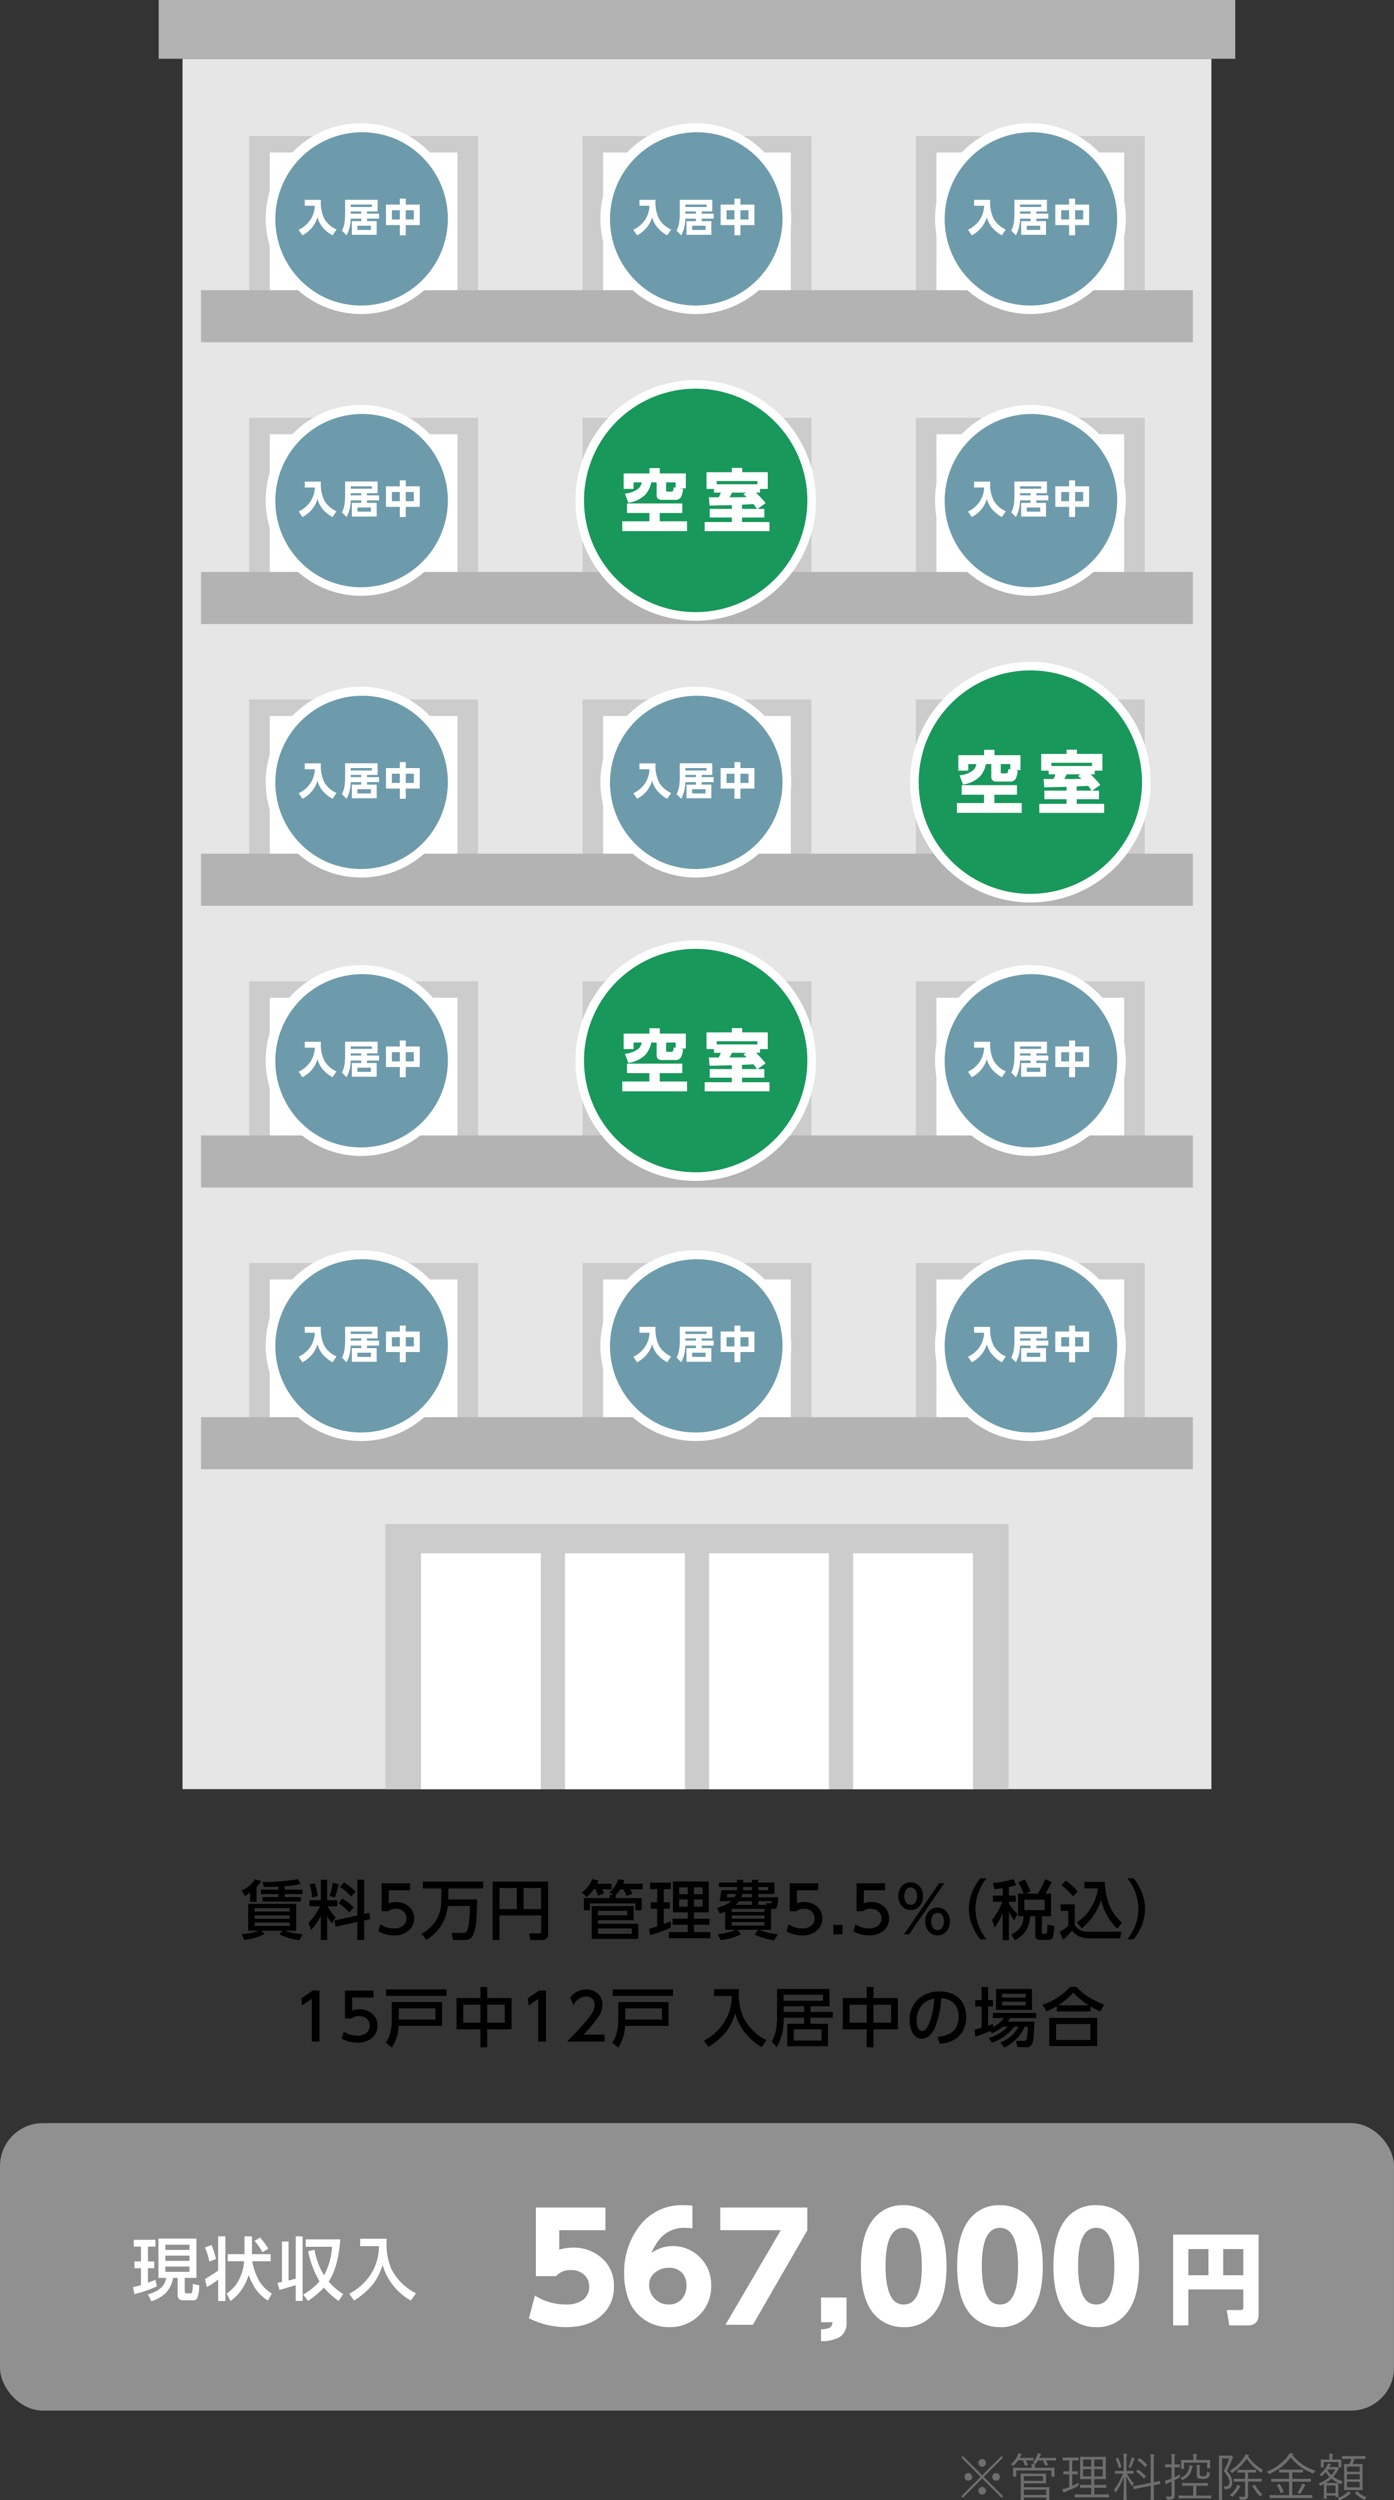 <svg height="582.724" viewBox="0 0 325 582.724" width="325" xmlns="http://www.w3.org/2000/svg" xmlns:xlink="http://www.w3.org/1999/xlink"><rect x="0" y="0" width="325" height="582.724" fill="#333333" stroke="none"/><clipPath id="a"><path d="m0 0h250.983v416.983h-250.983z"/></clipPath><g transform="translate(37)"><path d="m5.558 13.698h239.866v403.284h-239.866z" fill="#e6e6e6"/><path d="m21.085 31.711h53.38v36.928h-53.38z" fill="#ccc"/><path d="m25.898 35.543h19.732v33.096h-19.732z" fill="#fff"/><path d="m49.918 35.543h19.732v33.096h-19.732z" fill="#fff"/><path d="m98.802 31.711h53.38v36.928h-53.38z" fill="#ccc"/><path d="m103.615 35.543h19.732v33.096h-19.732z" fill="#fff"/><path d="m127.636 35.543h19.732v33.096h-19.732z" fill="#fff"/><path d="m176.518 31.711h53.38v36.928h-53.38z" fill="#ccc"/><path d="m181.332 35.543h19.732v33.096h-19.732z" fill="#fff"/><path d="m205.353 35.543h19.732v33.096h-19.732z" fill="#fff"/><path d="m9.874 67.636h231.235v12.135h-231.235z" fill="#b3b3b3"/><path d="m21.085 97.376h53.38v36.928h-53.38z" fill="#ccc"/><path d="m25.898 101.208h19.732v33.096h-19.732z" fill="#fff"/><path d="m49.918 101.208h19.732v33.096h-19.732z" fill="#fff"/><path d="m98.802 97.376h53.38v36.928h-53.38z" fill="#ccc"/><path d="m103.615 101.208h19.732v33.096h-19.732z" fill="#fff"/><path d="m127.636 101.208h19.732v33.096h-19.732z" fill="#fff"/><path d="m176.518 97.376h53.38v36.928h-53.38z" fill="#ccc"/><path d="m181.332 101.208h19.732v33.096h-19.732z" fill="#fff"/><path d="m205.353 101.208h19.732v33.096h-19.732z" fill="#fff"/><path d="m9.874 133.3h231.235v12.135h-231.235z" fill="#b3b3b3"/><path d="m21.085 163.039h53.38v36.928h-53.38z" fill="#ccc"/><path d="m25.898 166.871h19.732v33.096h-19.732z" fill="#fff"/><path d="m49.918 166.871h19.732v33.096h-19.732z" fill="#fff"/><path d="m98.802 163.039h53.38v36.928h-53.38z" fill="#ccc"/><path d="m103.615 166.871h19.732v33.096h-19.732z" fill="#fff"/><path d="m127.636 166.871h19.732v33.096h-19.732z" fill="#fff"/><path d="m176.518 163.039h53.38v36.928h-53.38z" fill="#ccc"/><path d="m181.332 166.871h19.732v33.096h-19.732z" fill="#fff"/><path d="m205.353 166.871h19.732v33.096h-19.732z" fill="#fff"/><path d="m9.874 198.964h231.235v12.135h-231.235z" fill="#b3b3b3"/><path d="m21.085 228.704h53.38v36.928h-53.38z" fill="#ccc"/><path d="m25.898 232.536h19.732v33.096h-19.732z" fill="#fff"/><path d="m49.918 232.536h19.732v33.096h-19.732z" fill="#fff"/><path d="m98.802 228.704h53.38v36.928h-53.38z" fill="#ccc"/><path d="m103.615 232.536h19.732v33.096h-19.732z" fill="#fff"/><path d="m127.636 232.536h19.732v33.096h-19.732z" fill="#fff"/><path d="m176.518 228.704h53.38v36.928h-53.38z" fill="#ccc"/><path d="m181.332 232.536h19.732v33.096h-19.732z" fill="#fff"/><path d="m205.353 232.536h19.732v33.096h-19.732z" fill="#fff"/><path d="m9.874 264.628h231.235v12.135h-231.235z" fill="#b3b3b3"/><path d="m21.085 294.368h53.38v36.928h-53.38z" fill="#ccc"/><path d="m25.898 298.2h19.732v33.096h-19.732z" fill="#fff"/><path d="m49.918 298.2h19.732v33.096h-19.732z" fill="#fff"/><path d="m98.802 294.368h53.38v36.928h-53.38z" fill="#ccc"/><path d="m103.615 298.2h19.732v33.096h-19.732z" fill="#fff"/><path d="m127.636 298.2h19.732v33.096h-19.732z" fill="#fff"/><path d="m176.518 294.368h53.38v36.928h-53.38z" fill="#ccc"/><path d="m181.332 298.2h19.732v33.096h-19.732z" fill="#fff"/><path d="m205.353 298.2h19.732v33.096h-19.732z" fill="#fff"/><path d="m9.874 330.292h231.235v12.135h-231.235z" fill="#b3b3b3"/><path d="m0 0h250.983v13.698h-250.983z" fill="#b3b3b3"/><path d="m52.837 355.166h145.31v61.817h-145.31z" fill="#ccc"/><g fill="#fff"><path d="m61.146 362.015h27.935v54.968h-27.935z"/><path d="m94.732 362.015h27.935v54.968h-27.935z"/><path d="m128.317 362.015h27.935v54.968h-27.935z"/><path d="m161.902 362.015h27.935v54.968h-27.935z"/></g><g clip-path="url(#a)"><path d="m76.064 59.719a21.242 21.242 0 1 1 -21.242-21.242 21.242 21.242 0 0 1 21.242 21.242" fill="#6d9bac" transform="translate(-7.641 -8.756)"/><path d="m21.242-1a22.236 22.236 0 0 1 15.728 37.97 22.242 22.242 0 1 1 -24.386-36.222 22.1 22.1 0 0 1 8.658-1.748zm0 42.484a20.248 20.248 0 0 0 7.879-38.894 20.248 20.248 0 0 0 -15.758 37.3 20.115 20.115 0 0 0 7.879 1.594z" fill="#fff" transform="translate(25.938 29.721)"/></g><path d="m1.521-7.409h3.744v.209a8.641 8.641 0 0 0 .835 4.229 6.189 6.189 0 0 0 2.812 2.471l-.918 1.348a8.156 8.156 0 0 1 -2.329-1.885 5.774 5.774 0 0 1 -1.165-2.347 6.975 6.975 0 0 1 -3.529 4.232l-.871-1.287a6.674 6.674 0 0 0 2.7-2.276 6.239 6.239 0 0 0 1.063-3.323h-2.342zm10.7 4.373a8.212 8.212 0 0 1 -.958 3.88l-1.082-1.09a5.633 5.633 0 0 0 .619-1.969 14.948 14.948 0 0 0 .123-2.061v-3.155h7.577v2.716h-2.47v.515h2.795v1.16h-2.791v.589h2.25v3.18h-5.792v-3.177h2.2v-.589zm.009-1.16h2.46v-.519h-2.457zm4.711 2.808h-3.135v.988h3.138zm.224-4.935h-4.927v.571h4.931zm3.289.013h3.221v-1.39h1.389v1.389h3.27v4.777h-3.27v2.373h-1.386v-2.373h-3.221zm3.221 1.318h-1.843v2.149h1.846zm3.274 0h-1.882v2.149h1.885z" fill="#fff" transform="translate(32.533 53.993)"/><g clip-path="url(#a)"><path d="m177.074 59.719a21.242 21.242 0 1 1 -21.242-21.242 21.242 21.242 0 0 1 21.242 21.242" fill="#6d9bac" transform="translate(-30.627 -8.756)"/><path d="m21.242-1a22.236 22.236 0 0 1 15.728 37.97 22.242 22.242 0 1 1 -24.386-36.222 22.1 22.1 0 0 1 8.658-1.748zm0 42.484a20.248 20.248 0 0 0 7.879-38.894 20.248 20.248 0 0 0 -15.758 37.3 20.115 20.115 0 0 0 7.879 1.594z" fill="#fff" transform="translate(103.963 29.721)"/></g><path d="m1.521-7.409h3.744v.209a8.641 8.641 0 0 0 .835 4.229 6.189 6.189 0 0 0 2.812 2.471l-.918 1.348a8.156 8.156 0 0 1 -2.329-1.885 5.774 5.774 0 0 1 -1.165-2.347 6.975 6.975 0 0 1 -3.529 4.232l-.871-1.287a6.674 6.674 0 0 0 2.7-2.276 6.239 6.239 0 0 0 1.063-3.323h-2.342zm10.7 4.373a8.212 8.212 0 0 1 -.958 3.88l-1.082-1.09a5.633 5.633 0 0 0 .619-1.969 14.948 14.948 0 0 0 .123-2.061v-3.155h7.577v2.716h-2.47v.515h2.795v1.16h-2.791v.589h2.25v3.18h-5.792v-3.177h2.2v-.589zm.009-1.16h2.46v-.519h-2.457zm4.711 2.808h-3.135v.988h3.138zm.224-4.935h-4.927v.571h4.931zm3.289.013h3.221v-1.39h1.389v1.389h3.27v4.777h-3.27v2.373h-1.386v-2.373h-3.221zm3.221 1.318h-1.843v2.149h1.846zm3.274 0h-1.882v2.149h1.885z" fill="#fff" transform="translate(110.557 53.993)"/><g clip-path="url(#a)"><path d="m278.084 59.719a21.242 21.242 0 1 1 -21.242-21.242 21.242 21.242 0 0 1 21.242 21.242" fill="#6d9bac" transform="translate(-53.613 -8.756)"/><path d="m21.242-1a22.236 22.236 0 0 1 15.728 37.97 22.242 22.242 0 1 1 -24.386-36.222 22.1 22.1 0 0 1 8.658-1.748zm0 42.484a20.248 20.248 0 0 0 7.879-38.894 20.248 20.248 0 0 0 -15.758 37.3 20.115 20.115 0 0 0 7.879 1.594z" fill="#fff" transform="translate(181.987 29.721)"/></g><path d="m1.521-7.409h3.744v.209a8.641 8.641 0 0 0 .835 4.229 6.189 6.189 0 0 0 2.812 2.471l-.918 1.348a8.156 8.156 0 0 1 -2.329-1.885 5.774 5.774 0 0 1 -1.165-2.347 6.975 6.975 0 0 1 -3.529 4.232l-.871-1.287a6.674 6.674 0 0 0 2.7-2.276 6.239 6.239 0 0 0 1.063-3.323h-2.342zm10.7 4.373a8.212 8.212 0 0 1 -.958 3.88l-1.082-1.09a5.633 5.633 0 0 0 .619-1.969 14.948 14.948 0 0 0 .123-2.061v-3.155h7.577v2.716h-2.47v.515h2.795v1.16h-2.791v.589h2.25v3.18h-5.792v-3.177h2.2v-.589zm.009-1.16h2.46v-.519h-2.457zm4.711 2.808h-3.135v.988h3.138zm.224-4.935h-4.927v.571h4.931zm3.289.013h3.221v-1.39h1.389v1.389h3.27v4.777h-3.27v2.373h-1.386v-2.373h-3.221zm3.221 1.318h-1.843v2.149h1.846zm3.274 0h-1.882v2.149h1.885z" fill="#fff" transform="translate(188.582 53.993)"/><g clip-path="url(#a)"><path d="m76.064 144.727a21.242 21.242 0 1 1 -21.242-21.242 21.242 21.242 0 0 1 21.242 21.242" fill="#6d9bac" transform="translate(-7.641 -28.1)"/><path d="m21.242-1a22.236 22.236 0 0 1 15.728 37.97 22.242 22.242 0 1 1 -24.386-36.222 22.1 22.1 0 0 1 8.658-1.748zm0 42.484a20.248 20.248 0 0 0 7.879-38.894 20.248 20.248 0 0 0 -15.758 37.3 20.115 20.115 0 0 0 7.879 1.594z" fill="#fff" transform="translate(25.938 95.385)"/></g><path d="m1.521-7.409h3.744v.209a8.641 8.641 0 0 0 .835 4.229 6.189 6.189 0 0 0 2.812 2.471l-.918 1.348a8.156 8.156 0 0 1 -2.329-1.885 5.774 5.774 0 0 1 -1.165-2.347 6.975 6.975 0 0 1 -3.529 4.232l-.871-1.287a6.674 6.674 0 0 0 2.7-2.276 6.239 6.239 0 0 0 1.063-3.323h-2.342zm10.7 4.373a8.212 8.212 0 0 1 -.958 3.88l-1.082-1.09a5.633 5.633 0 0 0 .619-1.969 14.948 14.948 0 0 0 .123-2.061v-3.155h7.577v2.716h-2.47v.515h2.795v1.16h-2.791v.589h2.25v3.18h-5.792v-3.177h2.2v-.589zm.009-1.16h2.46v-.519h-2.457zm4.711 2.808h-3.135v.988h3.138zm.224-4.935h-4.927v.571h4.931zm3.289.013h3.221v-1.39h1.389v1.389h3.27v4.777h-3.27v2.373h-1.386v-2.373h-3.221zm3.221 1.318h-1.843v2.149h1.846zm3.274 0h-1.882v2.149h1.885z" fill="#fff" transform="translate(32.533 119.657)"/><g clip-path="url(#a)"><path d="m181.161 143.02a27.035 27.035 0 1 1 -27.035-27.035 27.035 27.035 0 0 1 27.035 27.035" fill="#18985b" transform="translate(-28.92 -26.393)"/><path d="m27.035-1a28.043 28.043 0 0 1 10.913 53.867 28.042 28.042 0 0 1 -21.826-51.667 27.861 27.861 0 0 1 10.913-2.2zm0 54.071a26.043 26.043 0 0 0 10.134-50.025 26.042 26.042 0 0 0 -20.269 47.979 25.871 25.871 0 0 0 10.135 2.046z" fill="#fff" transform="translate(98.169 89.592)"/></g><path d="m4.984-10.336h-1.9v1.523h-2.311v-3.609h6.008v-1.242h2.419v1.242h6.063v3.484h-1.43l.781.133a5.311 5.311 0 0 1 -.453 1.844 1.371 1.371 0 0 1 -1.25.7h-3.211q-1.242 0-1.242-1.117v-2.953h-1.258a5.925 5.925 0 0 1 -1.466 2.956 7.259 7.259 0 0 1 -3.859 1.8l-.82-2.148a6 6 0 0 0 3.2-1.187 2.7 2.7 0 0 0 .729-1.426zm5.68 0v1.813a.492.492 0 0 0 .055.289.263.263 0 0 0 .2.063h.953a.418.418 0 0 0 .438-.266 2.346 2.346 0 0 0 .109-.742l.469.086v-1.242zm3.773 4.914v2.222h-5.257v1.945h6.367v2.278h-15.102v-2.281h6.32v-1.942h-5.21v-2.222zm17.545 1.274h1.586v2h-5.2v1.063h6.4v2.116h-15.114v-2.117h6.346v-1.062h-5.166v-2h5.166v-.891q-1.586.039-2.383.055-1.945.055-2.812.063l-.172-1.953q.453.023.57.023h.766q.2-.008.4-.008t.563.008a10.728 10.728 0 0 0 .5-1.094h-1.598v-.855h-1.742v-3.9h5.908v-1h2.414v.992h5.953v3.9h-1.8v.859h-.967a22.471 22.471 0 0 1 2.266 2.453zm-.148 0q-.055-.078-.125-.187-.25-.391-.648-.922l-.469.023-.461.016-1.766.086v.984zm-2.367-2.766q-.344-.3-.773-.656l.586-.375h-3.259q-.227.492-.547 1.086h1.086q2.04 0 2.907-.055zm-7.008-2.977h9.492v-.75h-9.492z" fill="#fff" transform="translate(107.631 122.756)"/><g clip-path="url(#a)"><path d="m282.171 228.029a27.035 27.035 0 1 1 -27.035-27.035 27.035 27.035 0 0 1 27.035 27.035" fill="#18985b" transform="translate(-51.906 -45.738)"/><path d="m27.035-1a28.043 28.043 0 0 1 10.913 53.867 28.042 28.042 0 0 1 -21.826-51.667 27.861 27.861 0 0 1 10.913-2.2zm0 54.071a26.043 26.043 0 0 0 10.134-50.025 26.042 26.042 0 0 0 -20.269 47.979 25.871 25.871 0 0 0 10.135 2.046z" fill="#fff" transform="translate(176.194 155.256)"/></g><path d="m4.984-10.336h-1.9v1.523h-2.311v-3.609h6.008v-1.242h2.419v1.242h6.063v3.484h-1.43l.781.133a5.311 5.311 0 0 1 -.453 1.844 1.371 1.371 0 0 1 -1.25.7h-3.211q-1.242 0-1.242-1.117v-2.953h-1.258a5.925 5.925 0 0 1 -1.466 2.956 7.259 7.259 0 0 1 -3.859 1.8l-.82-2.148a6 6 0 0 0 3.2-1.187 2.7 2.7 0 0 0 .729-1.426zm5.68 0v1.813a.492.492 0 0 0 .055.289.263.263 0 0 0 .2.063h.953a.418.418 0 0 0 .438-.266 2.346 2.346 0 0 0 .109-.742l.469.086v-1.242zm3.773 4.914v2.222h-5.257v1.945h6.367v2.278h-15.102v-2.281h6.32v-1.942h-5.21v-2.222zm17.545 1.274h1.586v2h-5.2v1.063h6.4v2.116h-15.114v-2.117h6.346v-1.062h-5.166v-2h5.166v-.891q-1.586.039-2.383.055-1.945.055-2.812.063l-.172-1.953q.453.023.57.023h.766q.2-.008.4-.008t.563.008a10.728 10.728 0 0 0 .5-1.094h-1.598v-.855h-1.742v-3.9h5.908v-1h2.414v.992h5.953v3.9h-1.8v.859h-.967a22.471 22.471 0 0 1 2.266 2.453zm-.148 0q-.055-.078-.125-.187-.25-.391-.648-.922l-.469.023-.461.016-1.766.086v.984zm-2.367-2.766q-.344-.3-.773-.656l.586-.375h-3.259q-.227.492-.547 1.086h1.086q2.04 0 2.907-.055zm-7.008-2.977h9.492v-.75h-9.492z" fill="#fff" transform="translate(185.655 188.421)"/><g clip-path="url(#a)"><path d="m181.161 312.037a27.035 27.035 0 1 1 -27.036-27.037 27.035 27.035 0 0 1 27.035 27.035" fill="#18985b" transform="translate(-28.92 -64.854)"/><path d="m27.035-1a28.043 28.043 0 0 1 10.913 53.867 28.042 28.042 0 0 1 -21.826-51.667 27.861 27.861 0 0 1 10.913-2.2zm0 54.071a26.043 26.043 0 0 0 10.134-50.025 26.042 26.042 0 0 0 -20.269 47.979 25.871 25.871 0 0 0 10.135 2.046z" fill="#fff" transform="translate(98.169 220.148)"/></g><path d="m4.984-10.336h-1.9v1.523h-2.311v-3.609h6.008v-1.242h2.419v1.242h6.063v3.484h-1.43l.781.133a5.311 5.311 0 0 1 -.453 1.844 1.371 1.371 0 0 1 -1.25.7h-3.211q-1.242 0-1.242-1.117v-2.953h-1.258a5.925 5.925 0 0 1 -1.466 2.956 7.259 7.259 0 0 1 -3.859 1.8l-.82-2.148a6 6 0 0 0 3.2-1.187 2.7 2.7 0 0 0 .729-1.426zm5.68 0v1.813a.492.492 0 0 0 .055.289.263.263 0 0 0 .2.063h.953a.418.418 0 0 0 .438-.266 2.346 2.346 0 0 0 .109-.742l.469.086v-1.242zm3.773 4.914v2.222h-5.257v1.945h6.367v2.278h-15.102v-2.281h6.32v-1.942h-5.21v-2.222zm17.545 1.274h1.586v2h-5.2v1.063h6.4v2.116h-15.114v-2.117h6.346v-1.062h-5.166v-2h5.166v-.891q-1.586.039-2.383.055-1.945.055-2.812.063l-.172-1.953q.453.023.57.023h.766q.2-.008.4-.008t.563.008a10.728 10.728 0 0 0 .5-1.094h-1.598v-.855h-1.742v-3.9h5.908v-1h2.414v.992h5.953v3.9h-1.8v.859h-.967a22.471 22.471 0 0 1 2.266 2.453zm-.148 0q-.055-.078-.125-.187-.25-.391-.648-.922l-.469.023-.461.016-1.766.086v.984zm-2.367-2.766q-.344-.3-.773-.656l.586-.375h-3.259q-.227.492-.547 1.086h1.086q2.04 0 2.907-.055zm-7.008-2.977h9.492v-.75h-9.492z" fill="#fff" transform="translate(107.631 253.313)"/><g clip-path="url(#a)"><path d="m278.084 144.727a21.242 21.242 0 1 1 -21.242-21.242 21.242 21.242 0 0 1 21.242 21.242" fill="#6d9bac" transform="translate(-53.613 -28.1)"/><path d="m21.242-1a22.236 22.236 0 0 1 15.728 37.97 22.242 22.242 0 1 1 -24.386-36.222 22.1 22.1 0 0 1 8.658-1.748zm0 42.484a20.248 20.248 0 0 0 7.879-38.894 20.248 20.248 0 0 0 -15.758 37.3 20.115 20.115 0 0 0 7.879 1.594z" fill="#fff" transform="translate(181.987 95.385)"/></g><path d="m1.521-7.409h3.744v.209a8.641 8.641 0 0 0 .835 4.229 6.189 6.189 0 0 0 2.812 2.471l-.918 1.348a8.156 8.156 0 0 1 -2.329-1.885 5.774 5.774 0 0 1 -1.165-2.347 6.975 6.975 0 0 1 -3.529 4.232l-.871-1.287a6.674 6.674 0 0 0 2.7-2.276 6.239 6.239 0 0 0 1.063-3.323h-2.342zm10.7 4.373a8.212 8.212 0 0 1 -.958 3.88l-1.082-1.09a5.633 5.633 0 0 0 .619-1.969 14.948 14.948 0 0 0 .123-2.061v-3.155h7.577v2.716h-2.47v.515h2.795v1.16h-2.791v.589h2.25v3.18h-5.792v-3.177h2.2v-.589zm.009-1.16h2.46v-.519h-2.457zm4.711 2.808h-3.135v.988h3.138zm.224-4.935h-4.927v.571h4.931zm3.289.013h3.221v-1.39h1.389v1.389h3.27v4.777h-3.27v2.373h-1.386v-2.373h-3.221zm3.221 1.318h-1.843v2.149h1.846zm3.274 0h-1.882v2.149h1.885z" fill="#fff" transform="translate(188.582 119.657)"/><g clip-path="url(#a)"><path d="m76.064 229.736a21.242 21.242 0 1 1 -21.242-21.242 21.242 21.242 0 0 1 21.242 21.242" fill="#6d9bac" transform="translate(-7.641 -47.444)"/><path d="m21.242-1a22.236 22.236 0 0 1 15.728 37.97 22.242 22.242 0 1 1 -24.386-36.222 22.1 22.1 0 0 1 8.658-1.748zm0 42.484a20.248 20.248 0 0 0 7.879-38.894 20.248 20.248 0 0 0 -15.758 37.3 20.115 20.115 0 0 0 7.879 1.594z" fill="#fff" transform="translate(25.938 161.049)"/></g><path d="m1.521-7.409h3.744v.209a8.641 8.641 0 0 0 .835 4.229 6.189 6.189 0 0 0 2.812 2.471l-.918 1.348a8.156 8.156 0 0 1 -2.329-1.885 5.774 5.774 0 0 1 -1.165-2.347 6.975 6.975 0 0 1 -3.529 4.232l-.871-1.287a6.674 6.674 0 0 0 2.7-2.276 6.239 6.239 0 0 0 1.063-3.323h-2.342zm10.7 4.373a8.212 8.212 0 0 1 -.958 3.88l-1.082-1.09a5.633 5.633 0 0 0 .619-1.969 14.948 14.948 0 0 0 .123-2.061v-3.155h7.577v2.716h-2.47v.515h2.795v1.16h-2.791v.589h2.25v3.18h-5.792v-3.177h2.2v-.589zm.009-1.16h2.46v-.519h-2.457zm4.711 2.808h-3.135v.988h3.138zm.224-4.935h-4.927v.571h4.931zm3.289.013h3.221v-1.39h1.389v1.389h3.27v4.777h-3.27v2.373h-1.386v-2.373h-3.221zm3.221 1.318h-1.843v2.149h1.846zm3.274 0h-1.882v2.149h1.885z" fill="#fff" transform="translate(32.533 185.321)"/><g clip-path="url(#a)"><path d="m177.074 229.736a21.242 21.242 0 1 1 -21.242-21.242 21.242 21.242 0 0 1 21.242 21.242" fill="#6d9bac" transform="translate(-30.627 -47.444)"/><path d="m21.242-1a22.236 22.236 0 0 1 15.728 37.97 22.242 22.242 0 1 1 -24.386-36.222 22.1 22.1 0 0 1 8.658-1.748zm0 42.484a20.248 20.248 0 0 0 7.879-38.894 20.248 20.248 0 0 0 -15.758 37.3 20.115 20.115 0 0 0 7.879 1.594z" fill="#fff" transform="translate(103.963 161.049)"/></g><path d="m1.521-7.409h3.744v.209a8.641 8.641 0 0 0 .835 4.229 6.189 6.189 0 0 0 2.812 2.471l-.918 1.348a8.156 8.156 0 0 1 -2.329-1.885 5.774 5.774 0 0 1 -1.165-2.347 6.975 6.975 0 0 1 -3.529 4.232l-.871-1.287a6.674 6.674 0 0 0 2.7-2.276 6.239 6.239 0 0 0 1.063-3.323h-2.342zm10.7 4.373a8.212 8.212 0 0 1 -.958 3.88l-1.082-1.09a5.633 5.633 0 0 0 .619-1.969 14.948 14.948 0 0 0 .123-2.061v-3.155h7.577v2.716h-2.47v.515h2.795v1.16h-2.791v.589h2.25v3.18h-5.792v-3.177h2.2v-.589zm.009-1.16h2.46v-.519h-2.457zm4.711 2.808h-3.135v.988h3.138zm.224-4.935h-4.927v.571h4.931zm3.289.013h3.221v-1.39h1.389v1.389h3.27v4.777h-3.27v2.373h-1.386v-2.373h-3.221zm3.221 1.318h-1.843v2.149h1.846zm3.274 0h-1.882v2.149h1.885z" fill="#fff" transform="translate(110.557 185.321)"/><g clip-path="url(#a)"><path d="m76.064 313.744a21.242 21.242 0 1 1 -21.242-21.244 21.242 21.242 0 0 1 21.242 21.242" fill="#6d9bac" transform="translate(-7.641 -66.561)"/><path d="m21.242-1a22.236 22.236 0 0 1 15.728 37.97 22.242 22.242 0 1 1 -24.386-36.222 22.1 22.1 0 0 1 8.658-1.748zm0 42.484a20.248 20.248 0 0 0 7.879-38.894 20.248 20.248 0 0 0 -15.758 37.3 20.115 20.115 0 0 0 7.879 1.594z" fill="#fff" transform="translate(25.938 225.941)"/></g><path d="m1.521-7.409h3.744v.209a8.641 8.641 0 0 0 .835 4.229 6.189 6.189 0 0 0 2.812 2.471l-.918 1.348a8.156 8.156 0 0 1 -2.329-1.885 5.774 5.774 0 0 1 -1.165-2.347 6.975 6.975 0 0 1 -3.529 4.232l-.871-1.287a6.674 6.674 0 0 0 2.7-2.276 6.239 6.239 0 0 0 1.063-3.323h-2.342zm10.7 4.373a8.212 8.212 0 0 1 -.958 3.88l-1.082-1.09a5.633 5.633 0 0 0 .619-1.969 14.948 14.948 0 0 0 .123-2.061v-3.155h7.577v2.716h-2.47v.515h2.795v1.16h-2.791v.589h2.25v3.18h-5.792v-3.177h2.2v-.589zm.009-1.16h2.46v-.519h-2.457zm4.711 2.808h-3.135v.988h3.138zm.224-4.935h-4.927v.571h4.931zm3.289.013h3.221v-1.39h1.389v1.389h3.27v4.777h-3.27v2.373h-1.386v-2.373h-3.221zm3.221 1.318h-1.843v2.149h1.846zm3.274 0h-1.882v2.149h1.885z" fill="#fff" transform="translate(32.533 250.213)"/><g clip-path="url(#a)"><path d="m278.084 313.744a21.242 21.242 0 1 1 -21.242-21.244 21.242 21.242 0 0 1 21.242 21.242" fill="#6d9bac" transform="translate(-53.613 -66.561)"/><path d="m21.242-1a22.236 22.236 0 0 1 15.728 37.97 22.242 22.242 0 1 1 -24.386-36.222 22.1 22.1 0 0 1 8.658-1.748zm0 42.484a20.248 20.248 0 0 0 7.879-38.894 20.248 20.248 0 0 0 -15.758 37.3 20.115 20.115 0 0 0 7.879 1.594z" fill="#fff" transform="translate(181.987 225.941)"/></g><path d="m1.521-7.409h3.744v.209a8.641 8.641 0 0 0 .835 4.229 6.189 6.189 0 0 0 2.812 2.471l-.918 1.348a8.156 8.156 0 0 1 -2.329-1.885 5.774 5.774 0 0 1 -1.165-2.347 6.975 6.975 0 0 1 -3.529 4.232l-.871-1.287a6.674 6.674 0 0 0 2.7-2.276 6.239 6.239 0 0 0 1.063-3.323h-2.342zm10.7 4.373a8.212 8.212 0 0 1 -.958 3.88l-1.082-1.09a5.633 5.633 0 0 0 .619-1.969 14.948 14.948 0 0 0 .123-2.061v-3.155h7.577v2.716h-2.47v.515h2.795v1.16h-2.791v.589h2.25v3.18h-5.792v-3.177h2.2v-.589zm.009-1.16h2.46v-.519h-2.457zm4.711 2.808h-3.135v.988h3.138zm.224-4.935h-4.927v.571h4.931zm3.289.013h3.221v-1.39h1.389v1.389h3.27v4.777h-3.27v2.373h-1.386v-2.373h-3.221zm3.221 1.318h-1.843v2.149h1.846zm3.274 0h-1.882v2.149h1.885z" fill="#fff" transform="translate(188.582 250.213)"/><g clip-path="url(#a)"><path d="m76.064 399.753a21.242 21.242 0 1 1 -21.242-21.242 21.242 21.242 0 0 1 21.242 21.242" fill="#6d9bac" transform="translate(-7.641 -86.133)"/><path d="m21.242-1a22.236 22.236 0 0 1 15.728 37.97 22.242 22.242 0 1 1 -24.386-36.222 22.1 22.1 0 0 1 8.658-1.748zm0 42.484a20.248 20.248 0 0 0 7.879-38.894 20.248 20.248 0 0 0 -15.758 37.3 20.115 20.115 0 0 0 7.879 1.594z" fill="#fff" transform="translate(25.938 292.378)"/></g><path d="m1.521-7.409h3.744v.209a8.641 8.641 0 0 0 .835 4.229 6.189 6.189 0 0 0 2.812 2.471l-.918 1.348a8.156 8.156 0 0 1 -2.329-1.885 5.774 5.774 0 0 1 -1.165-2.347 6.975 6.975 0 0 1 -3.529 4.232l-.871-1.287a6.674 6.674 0 0 0 2.7-2.276 6.239 6.239 0 0 0 1.063-3.323h-2.342zm10.7 4.373a8.212 8.212 0 0 1 -.958 3.88l-1.082-1.09a5.633 5.633 0 0 0 .619-1.969 14.948 14.948 0 0 0 .123-2.061v-3.155h7.577v2.716h-2.47v.515h2.795v1.16h-2.791v.589h2.25v3.18h-5.792v-3.177h2.2v-.589zm.009-1.16h2.46v-.519h-2.457zm4.711 2.808h-3.135v.988h3.138zm.224-4.935h-4.927v.571h4.931zm3.289.013h3.221v-1.39h1.389v1.389h3.27v4.777h-3.27v2.373h-1.386v-2.373h-3.221zm3.221 1.318h-1.843v2.149h1.846zm3.274 0h-1.882v2.149h1.885z" fill="#fff" transform="translate(32.533 316.649)"/><g clip-path="url(#a)"><path d="m177.074 399.753a21.242 21.242 0 1 1 -21.242-21.242 21.242 21.242 0 0 1 21.242 21.242" fill="#6d9bac" transform="translate(-30.627 -86.133)"/><path d="m21.242-1a22.236 22.236 0 0 1 15.728 37.97 22.242 22.242 0 1 1 -24.386-36.222 22.1 22.1 0 0 1 8.658-1.748zm0 42.484a20.248 20.248 0 0 0 7.879-38.894 20.248 20.248 0 0 0 -15.758 37.3 20.115 20.115 0 0 0 7.879 1.594z" fill="#fff" transform="translate(103.963 292.378)"/></g><path d="m1.521-7.409h3.744v.209a8.641 8.641 0 0 0 .835 4.229 6.189 6.189 0 0 0 2.812 2.471l-.918 1.348a8.156 8.156 0 0 1 -2.329-1.885 5.774 5.774 0 0 1 -1.165-2.347 6.975 6.975 0 0 1 -3.529 4.232l-.871-1.287a6.674 6.674 0 0 0 2.7-2.276 6.239 6.239 0 0 0 1.063-3.323h-2.342zm10.7 4.373a8.212 8.212 0 0 1 -.958 3.88l-1.082-1.09a5.633 5.633 0 0 0 .619-1.969 14.948 14.948 0 0 0 .123-2.061v-3.155h7.577v2.716h-2.47v.515h2.795v1.16h-2.791v.589h2.25v3.18h-5.792v-3.177h2.2v-.589zm.009-1.16h2.46v-.519h-2.457zm4.711 2.808h-3.135v.988h3.138zm.224-4.935h-4.927v.571h4.931zm3.289.013h3.221v-1.39h1.389v1.389h3.27v4.777h-3.27v2.373h-1.386v-2.373h-3.221zm3.221 1.318h-1.843v2.149h1.846zm3.274 0h-1.882v2.149h1.885z" fill="#fff" transform="translate(110.557 316.649)"/><g clip-path="url(#a)"><path d="m278.084 399.753a21.242 21.242 0 1 1 -21.242-21.242 21.242 21.242 0 0 1 21.242 21.242" fill="#6d9bac" transform="translate(-53.613 -86.133)"/><path d="m21.242-1a22.236 22.236 0 0 1 15.728 37.97 22.242 22.242 0 1 1 -24.386-36.222 22.1 22.1 0 0 1 8.658-1.748zm0 42.484a20.248 20.248 0 0 0 7.879-38.894 20.248 20.248 0 0 0 -15.758 37.3 20.115 20.115 0 0 0 7.879 1.594z" fill="#fff" transform="translate(181.987 292.378)"/></g><path d="m1.521-7.409h3.744v.209a8.641 8.641 0 0 0 .835 4.229 6.189 6.189 0 0 0 2.812 2.471l-.918 1.348a8.156 8.156 0 0 1 -2.329-1.885 5.774 5.774 0 0 1 -1.165-2.347 6.975 6.975 0 0 1 -3.529 4.232l-.871-1.287a6.674 6.674 0 0 0 2.7-2.276 6.239 6.239 0 0 0 1.063-3.323h-2.342zm10.7 4.373a8.212 8.212 0 0 1 -.958 3.88l-1.082-1.09a5.633 5.633 0 0 0 .619-1.969 14.948 14.948 0 0 0 .123-2.061v-3.155h7.577v2.716h-2.47v.515h2.795v1.16h-2.791v.589h2.25v3.18h-5.792v-3.177h2.2v-.589zm.009-1.16h2.46v-.519h-2.457zm4.711 2.808h-3.135v.988h3.138zm.224-4.935h-4.927v.571h4.931zm3.289.013h3.221v-1.39h1.389v1.389h3.27v4.777h-3.27v2.373h-1.386v-2.373h-3.221zm3.221 1.318h-1.843v2.149h1.846zm3.274 0h-1.882v2.149h1.885z" fill="#fff" transform="translate(188.582 316.649)"/></g><rect fill="#909090" height="67" rx="10" width="325" y="494.824"/><path d="m5.988-8.688a.886.886 0 0 0 -.888.888.886.886 0 0 0 .888.888.886.886 0 0 0 .888-.888.886.886 0 0 0 -.888-.888zm-3.24 3.24a.883.883 0 0 0 -.876.888.876.876 0 0 0 .876.888.889.889 0 0 0 .9-.888.9.9 0 0 0 -.9-.888zm6.492 0a.9.9 0 0 0 -.9.888.889.889 0 0 0 .9.888.876.876 0 0 0 .876-.888.883.883 0 0 0 -.876-.888zm-3.252 3.24a.9.9 0 0 0 -.888.9.876.876 0 0 0 .888.876.876.876 0 0 0 .888-.876.9.9 0 0 0 -.888-.9zm.36-2.352 4.476-4.476-.36-.36-4.476 4.476-4.476-4.48-.36.36 4.476 4.48-4.5 4.512.36.36 4.5-4.512 4.524 4.512.36-.36zm15.276 3.432c0-.648.024-.864.024-.936s-.012-.1-.1-.1-.576.024-1.716.024h-4.148v-.912h3.54c1.08 0 1.5.024 1.56.024.084 0 .1-.012.1-.084s-.024-.276-.024-.8v-.528c0-.528.024-.72.024-.792s-.012-.1-.1-.1c-.06 0-.48.024-1.56.024h-2.5c-1.1 0-1.6-.024-1.668-.024s-.1.012-.1.1.024.432.024 1.428v3.144c0 1-.024 1.344-.024 1.416s.012.084.1.084h.528c.084 0 .1-.012.1-.084v-.5h5.244v.488c0 .084.012.1.1.1h.528c.084 0 .1-.012.1-.1 0-.06-.024-.252-.024-.912zm-.7.8h-5.24v-1.244h5.244zm-.768-3.3h-4.472v-1.1h4.476zm2.664-2.5c0-.252.024-.4.024-.456 0-.084-.012-.1-.1-.1s-.492.024-1.68.024h-2.824a1.566 1.566 0 0 1 .048-.528.456.456 0 0 0 .072-.216c0-.048-.048-.084-.144-.1a4.38 4.38 0 0 0 -.756-.06 3.642 3.642 0 0 1 .084.9h-2.592c-1.176 0-1.6-.024-1.668-.024s-.1.012-.1.1c0 .06.024.2.024.5v.312c0 .876-.024 1-.024 1.068s.012.1.1.1h.54c.084 0 .1-.012.1-.1v-1.34h8.2v1.356c0 .084.012.1.1.1h.54c.084 0 .1-.012.1-.1 0-.06-.024-.192-.024-1.068zm-4.86-2.772c0-.084-.012-.1-.1-.1s-.36.024-1.3.024h-1.836c.06-.12.132-.228.192-.36a.989.989 0 0 1 .192-.3.209.209 0 0 0 .072-.144c0-.048-.036-.1-.12-.12a4.513 4.513 0 0 0 -.66-.144 1.568 1.568 0 0 1 -.144.492 5.785 5.785 0 0 1 -1.62 2.064 1.127 1.127 0 0 1 .384.24c.084.072.132.108.18.108s.084-.036.168-.108a6.931 6.931 0 0 0 1-1.152h1.092a7.24 7.24 0 0 1 .48 1.164c.024.1.048.108.192.06l.372-.12c.108-.036.132-.06.108-.132a7.345 7.345 0 0 0 -.456-.972h.42c.936 0 1.224.024 1.3.024s.1-.012.1-.1zm5.256 0c0-.084-.012-.1-.1-.1-.06 0-.408.024-1.488.024h-2.344a3.254 3.254 0 0 0 .156-.36.852.852 0 0 1 .18-.324c.06-.048.1-.084.1-.144s-.06-.108-.144-.132a4.669 4.669 0 0 0 -.648-.132 2.885 2.885 0 0 1 -.132.516 5.9 5.9 0 0 1 -1.008 1.716 1.222 1.222 0 0 1 .408.168.45.45 0 0 0 .192.108c.048 0 .084-.048.156-.132a7.814 7.814 0 0 0 .456-.696h1.14a6.669 6.669 0 0 1 .528 1.152c.036.084.06.1.192.06l.348-.1c.12-.036.144-.072.108-.144a8.094 8.094 0 0 0 -.5-.972h.828c1.08 0 1.428.024 1.488.024.084 0 .1-.012.1-.1zm12.328 8.516c0-.084-.012-.1-.084-.1s-.48.024-1.7.024h-1.648v-1.56h1.116c1.128 0 1.5.024 1.572.024s.1-.012.1-.1v-.504c0-.084-.012-.1-.1-.1s-.444.024-1.572.024h-1.116v-1.368h1.044c1.116 0 1.5.024 1.572.024s.1-.012.1-.084-.024-.408-.024-1.32v-2.424c0-.9.024-1.236.024-1.3 0-.084-.012-.1-.1-.1s-.456.024-1.572.024h-2.664c-1.116 0-1.512-.024-1.572-.024-.1 0-.108.012-.108.1s.024.4.024 1.3v2.424c0 .912-.024 1.248-.024 1.32s.012.084.108.084c.06 0 .456-.024 1.572-.024h.924v1.368h-.924c-1.128 0-1.5-.024-1.572-.024s-.1.012-.1.1v.516c0 .084.012.1.1.1s.444-.024 1.572-.024h.924v1.56h-2.052c-1.224 0-1.644-.024-1.7-.024-.084 0-.1.012-.1.1v.516c0 .084.012.1.1.1.06 0 .48-.024 1.7-.024h4.392c1.224 0 1.644.024 1.7.024s.084-.012.084-.1zm-1.444-4.284h-1.988v-1.692h1.988zm0-2.292h-1.988v-1.632h1.988zm-2.684 2.292h-1.9v-1.692h1.9zm0-2.292h-1.9v-1.632h1.9zm-4.428 1.788h.132c.78 0 1.008.024 1.08.024s.084-.012.084-.1v-.5c0-.084 0-.1-.084-.1s-.3.024-1.08.024h-.132v-2.564h.24c.852 0 1.092.024 1.152.024.084 0 .1-.012.1-.1v-.516c0-.084-.012-.1-.1-.1-.06 0-.3.024-1.152.024h-1.228c-.84 0-1.092-.024-1.164-.024s-.084.012-.084.1v.516c0 .084.012.1.084.1s.324-.024 1.164-.024h.276v2.568h-.192c-.78 0-1.008-.024-1.068-.024-.084 0-.1.012-.1.1v.5c0 .084.012.1.1.1.06 0 .288-.024 1.068-.024h.192v3l-.516.192a5.719 5.719 0 0 1 -1.1.3 4.593 4.593 0 0 0 .216.676c.036.084.084.108.12.108a.268.268 0 0 0 .156-.072 2.368 2.368 0 0 1 .432-.192 22.926 22.926 0 0 0 2.676-1.244c.2-.12.2-.12.192-.372a2.7 2.7 0 0 1 .036-.456 14.6 14.6 0 0 1 -1.5.756zm12.876-.156c.936 0 1.236.024 1.3.024.084 0 .1-.012.1-.084v-.468c0-.084-.012-.1-.1-.1-.06 0-.36.024-1.3.024h-.228v-2.588a3.39 3.39 0 0 1 .06-1.044.526.526 0 0 0 .084-.228c0-.048-.06-.1-.156-.108a6.226 6.226 0 0 0 -.744-.06 7.517 7.517 0 0 1 .084 1.452v2.58h-.624c-.936 0-1.224-.024-1.3-.024s-.1.012-.1.1v.468c0 .072.012.084.1.084s.36-.024 1.3-.024h.46a13.275 13.275 0 0 1 -2.116 3.824 1.137 1.137 0 0 1 .3.432c.048.1.084.144.12.144s.072-.048.12-.12a15.08 15.08 0 0 0 1.8-3.6c-.024 2.772-.096 5.244-.096 5.412 0 .084.012.084.1.084h.552c.084 0 .1 0 .1-.084 0-.168-.084-2.652-.1-5.508a11.609 11.609 0 0 0 1.236 2.184c.06.072.1.12.12.12s.072-.048.12-.132a2.356 2.356 0 0 1 .288-.444 10.266 10.266 0 0 1 -1.608-2.316zm7.536 1.828c-.012-.084-.024-.108-.108-.1s-.4.12-1.3.3v-4.908a5.621 5.621 0 0 1 .072-1.236.659.659 0 0 0 .06-.216c0-.048-.072-.1-.156-.108a6.9 6.9 0 0 0 -.78-.06 9.594 9.594 0 0 1 .084 1.644v5.028l-2.4.48c-1.128.228-1.5.252-1.584.276s-.1.024-.084.108l.1.516c.012.084.024.108.108.084s.456-.108 1.572-.324l2.292-.444v1.14c0 1.4-.024 2-.024 2.064 0 .084.012.1.1.1h.576c.084 0 .1-.012.1-.1-.008-.06-.028-.672-.028-2.076v-1.268c1-.192 1.344-.24 1.416-.252s.108-.036.084-.108zm-5.436-2.428c-.108.108-.108.144-.036.192a8.933 8.933 0 0 1 1.672 1.524c.072.072.084.06.2-.06l.264-.288c.084-.084.12-.108.036-.192a9.449 9.449 0 0 0 -1.7-1.448c-.072-.048-.1-.048-.18.036zm.348-2.664c-.12.12-.12.144-.048.192a8.14 8.14 0 0 1 1.644 1.5c.06.084.06.072.192-.06l.276-.288c.1-.1.084-.12.024-.18a8.136 8.136 0 0 0 -1.668-1.452c-.072-.048-.084-.048-.168.036zm-.756-.18c0-.072-.06-.1-.132-.132a3.965 3.965 0 0 0 -.612-.216 1.911 1.911 0 0 1 -.072.468 9.66 9.66 0 0 1 -.66 1.812 1.418 1.418 0 0 1 .324.132.333.333 0 0 0 .156.072c.06 0 .084-.048.132-.156.24-.528.468-1.116.624-1.584a.616.616 0 0 1 .156-.264c.048-.048.084-.072.084-.132zm-4.32-.1c-.12.048-.144.072-.1.144a9.242 9.242 0 0 1 .672 2.04c.024.1.036.1.192.036l.276-.108c.144-.06.168-.06.144-.156a10.68 10.68 0 0 0 -.732-2.052c-.036-.084-.048-.084-.18-.024zm13.608 2.08h.06c.756 0 .984.024 1.056.024s.1-.012.1-.1v-.5c0-.084-.012-.1-.1-.1s-.3.024-1.056.024h-.06v-1a3.184 3.184 0 0 1 .072-1.044.561.561 0 0 0 .072-.228c0-.048-.06-.084-.156-.1a6.709 6.709 0 0 0 -.768-.072 8.836 8.836 0 0 1 .084 1.452v.984h-.336c-.78 0-1.008-.024-1.068-.024-.084 0-.1.012-.1.1v.5c0 .084.012.1.1.1.06 0 .288-.024 1.068-.024h.336v2.628l-.516.2a6.015 6.015 0 0 1 -1.068.324 7.028 7.028 0 0 0 .2.684c.036.084.072.108.132.108a.253.253 0 0 0 .156-.084 1.328 1.328 0 0 1 .444-.24c.216-.084.432-.18.648-.276v2.956c0 .408-.12.54-.408.54a7.172 7.172 0 0 1 -.96-.048 1.794 1.794 0 0 1 .228.528c.06.228.072.228.3.228.78.012 1.02-.048 1.248-.216s.312-.384.312-.96c0-.456-.024-1.02-.024-1.812v-1.54c.384-.192.744-.384 1.056-.564.168-.084.168-.108.168-.312a2.873 2.873 0 0 1 .048-.5c-.456.264-.876.492-1.272.684zm8.556 6.66c0-.072-.012-.084-.084-.084s-.468.024-1.692.024h-1.724v-2.292h1.056c1.116 0 1.488.024 1.548.024.084 0 .1-.012.1-.1v-.48c0-.084-.012-.1-.1-.1-.06 0-.432.024-1.548.024h-2.7c-1.116 0-1.5-.024-1.56-.024-.084 0-.1.012-.1.1v.48c0 .084.012.1.1.1.06 0 .444-.024 1.56-.024h.924v2.292h-1.648c-1.224 0-1.62-.024-1.68-.024-.084 0-.1.012-.1.084v.492c0 .084.012.1.1.1.06 0 .456-.024 1.68-.024h4.092c1.224 0 1.632.024 1.692.024s.084-.016.084-.1zm-.288-7.848c0-.228.024-.36.024-.432s-.012-.1-.1-.1c-.06 0-.48.024-1.656.024h-1.46v-.18a2.59 2.59 0 0 1 .06-.84.572.572 0 0 0 .072-.216c0-.048-.06-.1-.144-.108a6.678 6.678 0 0 0 -.78-.072 5.637 5.637 0 0 1 .084 1.248v.168h-1.092c-1.188 0-1.6-.024-1.668-.024s-.1.012-.1.1.024.2.024.516v.324c0 .864-.024.984-.024 1.044 0 .084.012.1.1.1h.5c.084 0 .1-.012.1-.1v-1.332h5.376v1.212c0 .084.012.1.1.1h.516c.084 0 .1-.012.1-.1s-.024-.18-.024-1.008zm-2.412 1.692a2.536 2.536 0 0 1 .036-.66c.036-.084.084-.132.084-.216 0-.048-.048-.1-.156-.108-.216-.024-.42-.048-.708-.06a5.473 5.473 0 0 1 .072 1.176v1.116c0 .552.144.72.372.828a2.508 2.508 0 0 0 1.056.132 1.643 1.643 0 0 0 1.236-.32 1.414 1.414 0 0 0 .348-.9c.024-.216.012-.228-.192-.3a1.293 1.293 0 0 1 -.42-.228c-.012.492-.06.792-.2.936a1.08 1.08 0 0 1 -.732.18 1.522 1.522 0 0 1 -.672-.1c-.084-.06-.12-.144-.12-.468zm-1.6-.684c0-.06-.036-.1-.132-.132a4.074 4.074 0 0 0 -.684-.168 3.537 3.537 0 0 1 -.1.816 3.049 3.049 0 0 1 -2.056 2.156 1.429 1.429 0 0 1 .348.3c.1.108.132.156.2.156a.56.56 0 0 0 .192-.06 3.5 3.5 0 0 0 1.98-2.424 1.493 1.493 0 0 1 .168-.48c.052-.056.084-.092.084-.164zm7.056-2.52c-.564 0-.8-.024-.876-.024s-.1.012-.1.1c0 .06.024.78.024 2.484v5.184c0 1.692-.024 2.388-.024 2.46s.012.084.1.084h.552c.084 0 .1-.012.1-.084s-.024-.816-.024-2.484v-7.08h1.668a18.084 18.084 0 0 1 -1.248 2.94c1 1.3 1.3 1.932 1.3 2.616 0 .732-.4 1.044-1.368.984a.845.845 0 0 1 .18.42c.048.24.048.24.288.24 1.208-.076 1.572-.712 1.572-1.588a4.035 4.035 0 0 0 -1.248-2.724 22.353 22.353 0 0 0 1.128-2.508 1.078 1.078 0 0 1 .216-.4.2.2 0 0 0 .1-.156c0-.048-.048-.144-.216-.324s-.228-.2-.3-.2a.51.51 0 0 0 -.132.024.638.638 0 0 1 -.276.036zm8.976 5.46c0-.072-.012-.084-.1-.084-.06 0-.456.024-1.62.024h-1.444v-1.476h.468c.936 0 1.212.024 1.284.024s.1-.012.1-.108v-.468c0-.084-.012-.1-.1-.1s-.348.024-1.284.024h-1.512c-.948 0-1.224-.024-1.284-.024-.084 0-.1.012-.1.1v.468c0 .1.012.108.1.108.06 0 .336-.024 1.284-.024h.348v1.476h-.924c-1.176 0-1.56-.024-1.62-.024-.084 0-.1.012-.1.084v.492c0 .084.012.1.1.1.06 0 .444-.024 1.62-.024h.924v3.1c0 .36-.1.456-.54.456a7.944 7.944 0 0 1 -.924-.048 1.435 1.435 0 0 1 .228.492c.06.252.072.252.312.24a2.581 2.581 0 0 0 1.344-.2c.228-.168.3-.42.3-.876s-.024-.96-.024-1.548v-1.62h1.452c1.164 0 1.56.024 1.62.024.084 0 .1-.012.1-.1zm.384-2.112a10.106 10.106 0 0 1 -3.528-3.192.28.28 0 0 1 .084-.084c.06-.048.1-.072.1-.144 0-.048-.048-.084-.168-.12-.2-.048-.384-.084-.66-.132a2.289 2.289 0 0 1 -.3.684 10.294 10.294 0 0 1 -3.324 3.144 1.177 1.177 0 0 1 .372.36c.072.108.108.156.156.156s.1-.036.18-.084a11.969 11.969 0 0 0 3.216-3.244 11.758 11.758 0 0 0 3.192 3.16.328.328 0 0 0 .18.084c.048 0 .084-.06.156-.168a1.251 1.251 0 0 1 .348-.42zm-5.336 3.852c0-.06-.06-.108-.144-.156a5.182 5.182 0 0 0 -.576-.252 3.179 3.179 0 0 1 -.324.78 6.633 6.633 0 0 1 -1.428 1.632 1.737 1.737 0 0 1 .408.24c.1.072.144.12.18.12s.1-.048.192-.144a7.465 7.465 0 0 0 1.356-1.728 2.042 2.042 0 0 1 .216-.336c.06-.048.12-.108.12-.156zm2.952-.228c-.132.072-.156.108-.108.192a11.56 11.56 0 0 0 1.56 2.172c.084.084.12.132.156.132s.084-.048.168-.132a2.2 2.2 0 0 1 .42-.3 10.053 10.053 0 0 1 -1.728-2.172c-.036-.072-.072-.084-.168-.036zm13.824 2.3c0-.084-.012-.1-.1-.1-.06 0-.456.024-1.62.024h-2.96v-3.136h2.6c1.2 0 1.6.024 1.656.024.1 0 .1.012.1-.1v-.5c0-.084-.012-.1-.1-.1-.06 0-.456.024-1.656.024h-2.6v-1.5h.888c1.08 0 1.44.012 1.512.012s.1-.012.1-.084v-.5c0-.084-.012-.1-.1-.1s-.432.024-1.512.024h-2.364c-1.08 0-1.44-.024-1.5-.024-.084 0-.1.012-.1.1v.5c0 .072.012.084.1.084.06 0 .42-.012 1.5-.012h.732v1.5h-2.388c-1.188 0-1.584-.024-1.656-.024s-.1.012-.1.1v.5c0 .084.012.1.1.1s.468-.024 1.656-.024h2.388v3.144h-2.8c-1.164 0-1.548-.024-1.62-.024s-.1.012-.1.1v.512c0 .084.012.1.1.1s.456-.024 1.62-.024h6.5c1.168-.004 1.568.024 1.628.024.084 0 .1-.012.1-.1zm.744-5.78a10.486 10.486 0 0 1 -5.34-3.612.419.419 0 0 1 .108-.072c.06-.036.084-.072.084-.108 0-.072-.06-.12-.168-.156a3.454 3.454 0 0 0 -.768-.168 2.254 2.254 0 0 1 -.348.672 11.363 11.363 0 0 1 -4.944 3.672 1.13 1.13 0 0 1 .384.372c.132.192.132.192.336.108a11.977 11.977 0 0 0 4.9-3.8 11.166 11.166 0 0 0 5.056 3.68.647.647 0 0 0 .192.06c.06 0 .084-.048.156-.18a1.588 1.588 0 0 1 .352-.468zm-2.364 3.42c0-.06-.048-.1-.144-.156a3.513 3.513 0 0 0 -.612-.252 2.293 2.293 0 0 1 -.18.528 8.326 8.326 0 0 1 -.948 1.608 1.152 1.152 0 0 1 .408.192.344.344 0 0 0 .168.084c.048 0 .072-.036.144-.12a11.409 11.409 0 0 0 .852-1.44.815.815 0 0 1 .192-.288c.06-.048.12-.084.12-.156zm-6.516-.12c-.144.072-.156.1-.108.168a6.941 6.941 0 0 1 .852 1.716c.036.108.048.1.216.012l.372-.18c.132-.06.132-.1.1-.18a8.213 8.213 0 0 0 -.888-1.668c-.06-.084-.084-.072-.216-.012zm20.544-6.612c0-.084-.012-.1-.084-.1s-.432.024-1.536.024h-2.232c-1.1 0-1.464-.024-1.536-.024s-.1.012-.1.1v.492c0 .084.012.1.1.1s.432-.024 1.536-.024h.54a9.041 9.041 0 0 1 -.444 1.2c-.8 0-1.1-.024-1.164-.024-.084 0-.1.012-.1.1 0 .06.024.432.024 1.428v3.06c0 .984-.024 1.356-.024 1.416 0 .084.012.1.1.1s.384-.024 1.332-.024h1.488c.948 0 1.26.024 1.332.024s.1-.012.1-.1c0-.06-.024-.432-.024-1.416v-3.092c0-.972.024-1.344.024-1.4 0-.084-.012-.1-.1-.1s-.384.024-1.332.024h-.936a9.65 9.65 0 0 0 .468-1.2h.948c1.1 0 1.464.024 1.536.024s.084-.012.084-.1zm-1.364 7.2h-2.956v-1.3h2.956zm0-3.636h-2.956v-1.2h2.956zm0 1.776h-2.956v-1.2h2.956zm-7.1-2.856.12-.228a1.129 1.129 0 0 1 .18-.264c.048-.036.084-.06.084-.12s-.048-.084-.12-.108c-.144-.048-.348-.108-.588-.168a1.8 1.8 0 0 1 -.168.528 5.72 5.72 0 0 1 -1.788 2.076 1.016 1.016 0 0 1 .3.3c.06.084.1.132.132.132s.108-.048.192-.12a7.4 7.4 0 0 0 .864-.876 6 6 0 0 0 .876 1.128 7.836 7.836 0 0 1 -2.58 1.536.958.958 0 0 1 .264.348c.048.12.084.168.144.168a.473.473 0 0 0 .168-.06c.228-.108.456-.228.66-.336 0 .144.012.42.012.888v.704c0 1.476-.024 1.7-.024 1.764 0 .1.012.108.084.108h.492c.084 0 .1-.012.1-.108v-.66h2.064v.24c0 .084.012.1.1.1h.48c.084 0 .1-.012.1-.1s-.032-.284-.032-1.544v-.732c0-.5.024-.744.024-.816s-.012-.1-.1-.1-.312.024-1.092.024h-1.8a8.238 8.238 0 0 0 1.38-1.02 9.553 9.553 0 0 0 2.032 1.216c.18.072.216.06.312-.156a1.368 1.368 0 0 1 .288-.42 7.209 7.209 0 0 1 -2.2-1.08 8.849 8.849 0 0 0 .976-1.416.626.626 0 0 1 .24-.276c.06-.036.1-.072.1-.132s-.048-.144-.168-.276c-.18-.168-.252-.2-.336-.2a.245.245 0 0 0 -.108.024.38.38 0 0 1 -.2.036zm1.468 6.084h-2.068v-1.812h2.064zm-.06-5.544a6.346 6.346 0 0 1 -.9 1.332 5.037 5.037 0 0 1 -.948-1.176l.108-.156zm1.4-1.824c0-.2.024-.336.024-.4 0-.084-.012-.1-.108-.1-.06 0-.4.024-1.392.024h-.6v-.312a2.014 2.014 0 0 1 .06-.672.479.479 0 0 0 .084-.216c0-.048-.06-.1-.156-.108-.24-.024-.468-.048-.756-.06a4.528 4.528 0 0 1 .088 1.056v.324h-.528c-1.008 0-1.344-.024-1.4-.024-.084 0-.1.012-.1.1 0 .06.024.192.024.444v.256c0 .756-.024.864-.024.936s.012.1.1.1h.468c.084 0 .1-.012.1-.1v-1.136h3.492v1.14c0 .084.012.1.1.1h.456c.1 0 .108-.012.108-.1s-.024-.18-.024-.936zm2.2 7.4c0-.048-.024-.084-.1-.144a3.354 3.354 0 0 0 -.528-.348 1.967 1.967 0 0 1 -.336.408 6.2 6.2 0 0 1 -2.156 1.196 1.154 1.154 0 0 1 .312.32c.084.132.12.18.18.18a.5.5 0 0 0 .18-.048 7.626 7.626 0 0 0 2.052-1.26 1.336 1.336 0 0 1 .288-.192c.06-.024.108-.06.108-.108zm1.1-.216c-.132.108-.132.132-.06.2a7.653 7.653 0 0 0 1.984 1.428.56.56 0 0 0 .192.06c.06 0 .1-.048.156-.168a1.282 1.282 0 0 1 .312-.392 6.661 6.661 0 0 1 -2.148-1.356c-.072-.06-.1-.06-.18.012z" fill="#6e6e6e" transform="translate(223 581.824)"/><path d="m-103.178-11.038v3.472h-1.494v-2.146a8.09 8.09 0 0 1 -1.194.762l-.806-1.274a7.142 7.142 0 0 0 3.113-2.593l1.443.4a7.072 7.072 0 0 1 -1.062 1.379zm6.555-.168v.791h4.138v1.04h-4.138v.688h3.75v1.04h-8.943v-1.04h3.7v-.688h-4.058v-1.04h4.058v-.7q-1.289.066-2.629.066h-.776l-.2-1.165a39.669 39.669 0 0 0 8.225-.674l.557 1.194a34.329 34.329 0 0 1 -3.684.488zm.066 10.364a14.8 14.8 0 0 0 4.072.806l-.7 1.406a17.47 17.47 0 0 1 -2.141-.418 15.107 15.107 0 0 1 -2.549-.967l.732-.828h-4.893l.732.776a14.091 14.091 0 0 1 -4.768 1.37l-.549-1.355a13.334 13.334 0 0 0 3.948-.791h-2.461v-6.257h11.184v6.258zm1.1-5.259h-8.167v.784h8.167zm0 1.685h-8.167v.784h8.167zm0 1.677h-8.167v.784h8.167zm15.771-1.661v-8.328h1.586v7.983l1.23-.271.176 1.494-1.406.3v4.54h-1.589v-4.2l-5.09 1.106-.234-1.465zm-8.518.117a14.192 14.192 0 0 1 -2.278 3.283l-.571-1.714a14.491 14.491 0 0 0 2.681-3.823h-2.476v-1.41h2.648v-4.783h1.479v4.783h2.373v1.406h-2.278a11.712 11.712 0 0 0 1.89 2.615l-.93 1.37a13.663 13.663 0 0 1 -1.055-1.685v5.559h-1.479zm-1.4-7.625a14.93 14.93 0 0 1 .681 2.981l-1.326.337a9.348 9.348 0 0 0 -.6-3.062zm5.544.2a14.037 14.037 0 0 1 -.9 3.127l-1.24-.377a11.544 11.544 0 0 0 .754-3.025zm1.252-.388a13.07 13.07 0 0 1 2.681 2.117l-1.024 1.179a12.107 12.107 0 0 0 -2.571-2.227zm-.388 3.765a10.6 10.6 0 0 1 2.631 2.061l-.989 1.17a11.5 11.5 0 0 0 -2.534-2.131zm15.8-3.56v1.626h-4.966v3.04a5.008 5.008 0 0 1 1.692-.3 4.37 4.37 0 0 1 2.9.967 3.545 3.545 0 0 1 1.314 2.858 3.609 3.609 0 0 1 -1.252 2.82 5.022 5.022 0 0 1 -3.45 1.122 7.5 7.5 0 0 1 -3.633-.93l.491-1.633a5.483 5.483 0 0 0 3.135.938 3.221 3.221 0 0 0 2.2-.681 2.1 2.1 0 0 0 .718-1.648 2.054 2.054 0 0 0 -.747-1.663 2.719 2.719 0 0 0 -1.787-.579 2.551 2.551 0 0 0 -1.707.564h-1.545v-6.5zm8.8 5.3a11.725 11.725 0 0 1 -.732 2.966 9.952 9.952 0 0 1 -3.184 4.16q-.4.33-1.062.784l-1.15-1.45a9.02 9.02 0 0 0 3.413-3.169 8.226 8.226 0 0 0 1.106-3.3 18.325 18.325 0 0 0 .11-2.065v-2.035h-4.336v-1.582h14.063v1.582h-8.1v2.109q0 .315-.007.469h6.716q-.074 3.991-.241 5.39a8.637 8.637 0 0 1 -.776 3.04 1.986 1.986 0 0 1 -1.853 1.011h-2.783l-.288-1.641h2.659a.983.983 0 0 0 .908-.454 8.272 8.272 0 0 0 .52-2.52 31.173 31.173 0 0 0 .168-3.3zm21.763 2.175h-9.712v5.75h-1.6v-13.609h12.935v12.2a1.327 1.327 0 0 1 -.454 1.1 1.585 1.585 0 0 1 -1.025.308h-2.651l-.286-1.545h2.351q.447 0 .447-.41zm-4.1-6.387v4.922h4.072l.015-4.907zm-5.61 0v4.922h4.036v-4.919zm27.113 1.648v.7h6.021v2.842h-1.45v-1.6h-10.6v1.6h-1.428v-2.846h6v-.718h.872l-.872-.615a7.032 7.032 0 0 0 2.043-3.047l1.406.22a5.869 5.869 0 0 1 -.271.828h4.548v1.3h-2.966a6.883 6.883 0 0 1 .579 1l-1.384.571a11.489 11.489 0 0 0 -.747-1.567h-.71a8.034 8.034 0 0 1 -1.041 1.332zm-4.351-2.637h3.354v1.3h-2.183a5.434 5.434 0 0 1 .461.945l-1.421.557a7.393 7.393 0 0 0 -.608-1.5h-.4a7.331 7.331 0 0 1 -1.685 1.78l-1.084-1.04a7.3 7.3 0 0 0 1.487-1.472 5.176 5.176 0 0 0 .916-1.626l1.465.278a5.841 5.841 0 0 1 -.301.778zm-1.267 5.208h9.763v3.284h-8.284v.85h9.369v3.512h-10.847zm1.48 1.084v1.069h6.8v-1.069zm0 4.124v1.26h7.868v-1.26zm13.787-.476v-4.11h-1.519v-1.509h1.523v-3.076h-1.663v-1.5h4.84v1.5h-1.65v3.076h1.392v1.509h-1.392v3.562q1.055-.4 1.648-.63v1.458q-.952.454-2.314.945a26.213 26.213 0 0 1 -2.527.806l-.227-1.465q.454-.114 1.889-.567zm3.681-10.467h8.331v7.192h-3.431v1.487h3.592v1.406h-3.592v1.714h3.812v1.428h-9.668v-1.428h4.395v-1.714h-3.53v-1.406h3.53v-1.487h-3.439zm3.435 1.362h-2v1.6h2zm0 2.827h-2v1.67h2zm3.475-2.827h-2.01v1.6h2.01zm0 2.827h-2.01v1.67h2.01zm15.948 2.219v4.856h-2.717a12.521 12.521 0 0 0 2.036.688 16.4 16.4 0 0 0 2.285.33l-.9 1.443a16.543 16.543 0 0 1 -4.542-1.347l.864-1.113h-4.907l.886 1.017a10.886 10.886 0 0 1 -2.314.909 10.816 10.816 0 0 1 -2.439.468l-.674-1.377a12.543 12.543 0 0 0 4.182-1.018h-2.454v-4.262q-.454.212-1.252.5l-.674-1.335a15.076 15.076 0 0 0 1.963-.7 6.926 6.926 0 0 0 1.443-.879h-2.769a23.426 23.426 0 0 0 .388-2.549h3.648a3.332 3.332 0 0 0 .022-.366v-.381h-4.2v-1.043h4.2v-.652h1.428v.652h2.058v-.652h1.465v.652h3.757v2.67h-3.757v.762h4.644a12.517 12.517 0 0 1 -.168 1.875q-.168.857-.879.857zm-1.084-.974-.074-.359h1.121q.11 0 .139-.044a1.986 1.986 0 0 0 .04-.412v-.029h-3.12v.842zm-3.354 0v-.842h-3a4.523 4.523 0 0 1 -.762.842zm0-2.52h-2.227a6.56 6.56 0 0 1 -.256.762h2.483zm-3.706 0h-2.059a2.485 2.485 0 0 1 -.044.322q-.029.168-.073.439h1.853a5.24 5.24 0 0 0 .322-.756zm1.633-.872h2.073v-.747h-2.059v.264q0 .26-.014.484zm3.538 0h2.3v-.747h-2.3zm1.45 4.351h-7.654v.726h7.654zm0 1.516h-7.654v.747h7.654zm0 1.553h-7.654v.82h7.654zm12.527-9.038v1.626h-4.962v3.04a5.008 5.008 0 0 1 1.692-.3 4.37 4.37 0 0 1 2.9.967 3.545 3.545 0 0 1 1.308 2.862 3.609 3.609 0 0 1 -1.252 2.82 5.022 5.022 0 0 1 -3.448 1.122 7.5 7.5 0 0 1 -3.633-.93l.491-1.633a5.483 5.483 0 0 0 3.135.938 3.221 3.221 0 0 0 2.2-.681 2.1 2.1 0 0 0 .718-1.648 2.054 2.054 0 0 0 -.747-1.663 2.719 2.719 0 0 0 -1.787-.579 2.551 2.551 0 0 0 -1.707.564h-1.544v-6.5zm3.518 9.712h2.139v2.183h-2.139zm12.066-9.712v1.626h-4.966v3.04a5.008 5.008 0 0 1 1.692-.3 4.37 4.37 0 0 1 2.9.967 3.545 3.545 0 0 1 1.312 2.862 3.609 3.609 0 0 1 -1.252 2.82 5.022 5.022 0 0 1 -3.45 1.122 7.5 7.5 0 0 1 -3.633-.93l.491-1.633a5.483 5.483 0 0 0 3.135.938 3.221 3.221 0 0 0 2.2-.681 2.1 2.1 0 0 0 .725-1.649 2.054 2.054 0 0 0 -.747-1.663 2.719 2.719 0 0 0 -1.787-.579 2.551 2.551 0 0 0 -1.707.564h-1.549v-6.5zm4.412 11.895 8.188-11.895h1.187l-8.188 11.895zm1.553-12.136a2.661 2.661 0 0 1 2.058.916 3.352 3.352 0 0 1 .806 2.32 3.358 3.358 0 0 1 -.806 2.314 2.639 2.639 0 0 1 -2.051.916 2.655 2.655 0 0 1 -2.065-.916 3.421 3.421 0 0 1 -.806-2.358 3.272 3.272 0 0 1 .806-2.278 2.676 2.676 0 0 1 2.058-.914zm0 1.216a1.282 1.282 0 0 0 -1.157.688 2.574 2.574 0 0 0 -.322 1.348 2.414 2.414 0 0 0 .381 1.406 1.273 1.273 0 0 0 1.1.593 1.3 1.3 0 0 0 1.165-.688 2.525 2.525 0 0 0 .313-1.327 2.435 2.435 0 0 0 -.381-1.428 1.285 1.285 0 0 0 -1.099-.592zm6.27 4.688a2.652 2.652 0 0 1 2.058.923 3.341 3.341 0 0 1 .805 2.309 3.341 3.341 0 0 1 -.806 2.314 2.63 2.63 0 0 1 -2.051.923 2.646 2.646 0 0 1 -2.065-.923 3.421 3.421 0 0 1 -.806-2.358 3.262 3.262 0 0 1 .806-2.271 2.666 2.666 0 0 1 2.059-.918zm0 1.223a1.284 1.284 0 0 0 -1.157.681 2.614 2.614 0 0 0 -.324 1.354 2.38 2.38 0 0 0 .381 1.4 1.273 1.273 0 0 0 1.1.593 1.284 1.284 0 0 0 1.157-.681 2.519 2.519 0 0 0 .322-1.338 2.4 2.4 0 0 0 -.381-1.421 1.285 1.285 0 0 0 -1.098-.589zm9.979 6.174a12.612 12.612 0 0 1 -1.393-2.132 10.87 10.87 0 0 1 -1.289-4.98 10.973 10.973 0 0 1 1.641-5.625 14.462 14.462 0 0 1 1.04-1.494h1.441a11.747 11.747 0 0 0 -1.426 2.266 11.191 11.191 0 0 0 -1.143 4.849 11.194 11.194 0 0 0 1.487 5.526 11.817 11.817 0 0 0 1.082 1.59zm10.109-10.665a16.353 16.353 0 0 0 -1.26-2.644l1.538-.645a18.836 18.836 0 0 1 1.29 2.789l-1.187.5h2.93a27.906 27.906 0 0 0 1.685-3.347l1.523.637a24.946 24.946 0 0 1 -1.436 2.71h1.289v5.281h-2.141v3.75q0 .322.447.322h.322a.4.4 0 0 0 .344-.132 2.165 2.165 0 0 0 .161-1q.007-.308.029-.989l1.582.315a9.363 9.363 0 0 1 -.377 2.766 1.111 1.111 0 0 1 -1.025.483h-1.8a1.389 1.389 0 0 1 -.937-.227 1.232 1.232 0 0 1 -.271-.923v-4.365h-1.219a7.35 7.35 0 0 1 -1.084 3.545 7.764 7.764 0 0 1 -2.424 2.051l-.864-1.326a5.886 5.886 0 0 0 2.065-1.633 4.74 4.74 0 0 0 .791-2.637h-1.289v-5.281zm4.893 1.421h-4.739v2.439h4.739zm-9.785-2.688q-.857.132-1.941.234l-.344-1.458a19.541 19.541 0 0 0 4.775-.879l.637 1.406a14.9 14.9 0 0 1 -1.692.454v1.978h1.611v1.443h-1.611v.359a12.463 12.463 0 0 0 2 2.476l-.754 1.516a11.208 11.208 0 0 1 -1.245-2.1v6.7h-1.436v-6.379a15.887 15.887 0 0 1 -1.853 3.428l-.652-1.78a13.652 13.652 0 0 0 2.4-4.219h-2.18v-1.443h2.285zm22.217.051h-3.171v-1.494h4.761a16.474 16.474 0 0 0 .952 5.171 10.964 10.964 0 0 0 3.025 4.321l-1.077 1.4a13.751 13.751 0 0 1 -3.127-4.629 13.766 13.766 0 0 1 -.63-2.08 13.97 13.97 0 0 1 -4.534 6.621l-1.15-1.4a9.677 9.677 0 0 0 3.289-3.369 11.541 11.541 0 0 0 1.662-4.54zm-7.494-1.784a14.591 14.591 0 0 1 2.748 2.51l-1.121 1.135a15.046 15.046 0 0 0 -2.666-2.607zm-1.229 5.52h3.3v4.812a3.234 3.234 0 0 0 1.311 1.23 4.3 4.3 0 0 0 1.868.33h7.69l-.282 1.546h-7.068a6.366 6.366 0 0 1 -2.39-.411 4.3 4.3 0 0 1 -1.763-1.413 13.878 13.878 0 0 1 -2.095 2.146l-.776-1.831a13.775 13.775 0 0 0 2.007-1.392v-3.508h-1.8zm17 8.145h-1.433a12.239 12.239 0 0 0 1.428-2.271 11.2 11.2 0 0 0 1.134-4.841 11.209 11.209 0 0 0 -1.479-5.522 12.178 12.178 0 0 0 -1.084-1.6h1.436a12.613 12.613 0 0 1 1.4 2.139 10.87 10.87 0 0 1 1.289 4.98 10.973 10.973 0 0 1 -1.641 5.625 13.356 13.356 0 0 1 -1.048 1.49zm-194.04 13.757 2.673-1.816h1.582v11.894h-1.8v-9.954l-2.219 1.538zm16.834-1.816v1.626h-4.965v3.04a5.008 5.008 0 0 1 1.692-.3 4.37 4.37 0 0 1 2.9.967 3.545 3.545 0 0 1 1.308 2.861 3.609 3.609 0 0 1 -1.252 2.82 5.022 5.022 0 0 1 -3.45 1.121 7.5 7.5 0 0 1 -3.633-.93l.491-1.633a5.483 5.483 0 0 0 3.135.938 3.221 3.221 0 0 0 2.2-.681 2.1 2.1 0 0 0 .718-1.648 2.054 2.054 0 0 0 -.747-1.663 2.719 2.719 0 0 0 -1.787-.579 2.551 2.551 0 0 0 -1.707.564h-1.545v-6.5zm17.039-.271v1.509h-14.092v-1.51zm-12.766 2.965h11.726v5.537h-10.164a9.3 9.3 0 0 1 -1.56 5.054l-1.392-1.172a6.025 6.025 0 0 0 1.011-2.2 10.482 10.482 0 0 0 .381-2.556zm10.181 1.443h-8.547v2.622h8.547zm4.917-2.4h5.564v-2.572h1.582v2.571h5.691v7.295h-5.691v4.189h-1.582v-4.19h-5.566zm5.564 1.557h-4v4.175h4zm5.691 0h-4.109v4.175h4.109zm5.342-1.479 2.673-1.816h1.582v11.895h-1.8v-9.954l-2.219 1.538zm9.913-.168a4.492 4.492 0 0 1 3.735-1.89 3.759 3.759 0 0 1 2.944 1.216 3.363 3.363 0 0 1 .82 2.344 4.621 4.621 0 0 1 -.652 2.358 30.7 30.7 0 0 1 -3.757 4.592h4.915v1.627h-8.751q2.747-2.776 4.27-4.592a17.855 17.855 0 0 0 1.589-2.095 3.625 3.625 0 0 0 .6-1.868 1.861 1.861 0 0 0 -.645-1.494 2.039 2.039 0 0 0 -1.37-.461 3.422 3.422 0 0 0 -2.944 2.051zm23.96-1.919v1.509h-14.089v-1.509zm-12.764 2.966h11.726v5.537h-10.168a9.3 9.3 0 0 1 -1.56 5.054l-1.392-1.172a6.025 6.025 0 0 0 1.011-2.2 10.482 10.482 0 0 0 .381-2.556zm10.181 1.443h-8.547v2.622h8.547zm12.171-4.474h5.779q-.015.608-.015.813a13.748 13.748 0 0 0 1.025 5.713 11.867 11.867 0 0 0 5.417 5.383l-1.121 1.589a13.093 13.093 0 0 1 -6.182-7.808 13.078 13.078 0 0 1 -2.058 4.2 17.832 17.832 0 0 1 -4.16 3.6l-1.072-1.479a12.288 12.288 0 0 0 5-4.717 11.427 11.427 0 0 0 1.493-5.676h-4.1zm16.2 6.665v.161a12.843 12.843 0 0 1 -1.6 6.716l-1.172-1.318a8.5 8.5 0 0 0 .989-2.673 17.791 17.791 0 0 0 .256-3.267v-6.314h12.218v4.021h-4.424v1.318h5.193v1.355h-5.193v1.421h4.087v5.215h-9.515v-5.215h3.948v-1.42zm0-1.355h4.79v-1.319h-4.79zm8.848 4.058h-6.485v2.622h6.482zm.337-8.057h-9.188v1.4h9.185zm4.617.762h5.566v-2.571h1.582v2.571h5.691v7.295h-5.694v4.189h-1.582v-4.19h-5.566zm5.566 1.56h-4v4.175h4zm5.691 0h-4.112v4.175h4.109zm11.363 9.126-.549-1.619a7.786 7.786 0 0 0 2.849-.776 3.582 3.582 0 0 0 1.619-1.692 5.334 5.334 0 0 0 .465-2.271 4.505 4.505 0 0 0 -.784-2.71 4.012 4.012 0 0 0 -3.267-1.567 20.979 20.979 0 0 1 -1.392 6.65 4.969 4.969 0 0 1 -1.692 2.3 2.629 2.629 0 0 1 -1.458.5 2.331 2.331 0 0 1 -1.816-.923 4.171 4.171 0 0 1 -.806-1.685 7.022 7.022 0 0 1 -.22-1.765 6.512 6.512 0 0 1 1.362-4.146 6.355 6.355 0 0 1 3.208-2.161 8.048 8.048 0 0 1 2.439-.359 7.439 7.439 0 0 1 3.259.7 4.8 4.8 0 0 1 2.249 2.234 6.665 6.665 0 0 1 .681 3.01 6.759 6.759 0 0 1 -.7 3.105q-1.392 2.764-5.45 3.174zm-1.3-10.554a7.5 7.5 0 0 0 -1.582.52 4.416 4.416 0 0 0 -1.834 1.786 5.443 5.443 0 0 0 -.718 2.769 4.2 4.2 0 0 0 .4 1.846.968.968 0 0 0 .894.645q.923 0 1.7-1.9a15.43 15.43 0 0 0 .967-3.948q.071-.562.174-1.719zm15.955 6.555a9.424 9.424 0 0 1 -2.512 1.516l-.366-.52a34.6 34.6 0 0 1 -3.516 1.326l-.146-1.633q.337-.073 1.619-.461v-4.945h-1.472v-1.48h1.472v-3.061h1.516v3.062h1.121v1.479h-1.121v4.475q.19-.066.293-.1.417-.132.842-.3l.059.674a7.166 7.166 0 0 0 1.187-.718 6.36 6.36 0 0 0 1.274-1.34h-2.534v-1.183h10.078v1.187h-6.065a6.685 6.685 0 0 1 -.549.835h6.2a34.813 34.813 0 0 1 -.2 3.633 4.419 4.419 0 0 1 -.432 1.729 1.4 1.4 0 0 1 -.674.527 2.066 2.066 0 0 1 -.615.059h-2.03l-.315-1.472h1.97q.359 0 .454-.205a13.086 13.086 0 0 0 .322-3.083h-.725a9.726 9.726 0 0 1 -4.775 4.863l-.923-1.193a9.4 9.4 0 0 0 2.666-1.6 9.3 9.3 0 0 0 1.641-2.073h-1.063a10.725 10.725 0 0 1 -5.193 3.728l-.732-1.1a10.3 10.3 0 0 0 4.446-2.629zm-1.545-8.8h8.364v4.871h-8.364zm6.921 1.128h-5.522v.872h5.522zm0 1.831h-5.522v.886h5.522zm15.091 1.1v1.187h-7.858v-1.229a20.048 20.048 0 0 1 -2.4 1.223l-.916-1.56a16.026 16.026 0 0 0 3.669-1.794 12.863 12.863 0 0 0 2.767-2.366h1.487a13.373 13.373 0 0 0 3.025 2.512 24.806 24.806 0 0 0 3.413 1.648l-.93 1.56a21.941 21.941 0 0 1 -2.256-1.187zm-7.529-.249h7.134a18.29 18.29 0 0 1 -3.625-2.959 15.193 15.193 0 0 1 -3.509 2.953zm-2.073 2.944h11.164v6.548h-11.164zm9.58 1.414h-8.005v3.721h8.005z" transform="translate(163 450.824)"/><g fill="#fff"><path d="m19.175-27.326v5.279h-10.758v4.516a12.372 12.372 0 0 1 3.154-.448 9.824 9.824 0 0 1 6.491 2.191 8.415 8.415 0 0 1 3.088 6.856 8.689 8.689 0 0 1 -2.988 6.856q-2.938 2.624-8.135 2.624a19.106 19.106 0 0 1 -8.682-2.075l1.394-5.28a13.4 13.4 0 0 0 7.239 2.076 6.285 6.285 0 0 0 4.051-1.146 3.659 3.659 0 0 0 1.361-2.988 3.6 3.6 0 0 0 -1.229-2.872 4.547 4.547 0 0 0 -3.071-1.013 4.325 4.325 0 0 0 -3.42 1.411h-4.715v-15.987zm20.287 4.848a16.027 16.027 0 0 0 -1.693-.116 7.385 7.385 0 0 0 -5.462 2.075 11.522 11.522 0 0 0 -2.374 3.769 8.546 8.546 0 0 1 4.914-1.594 8.731 8.731 0 0 1 6.126 2.391 8.856 8.856 0 0 1 2.855 6.84 9.274 9.274 0 0 1 -2.822 6.923 9.51 9.51 0 0 1 -6.94 2.738 10.172 10.172 0 0 1 -5.744-1.693 9.747 9.747 0 0 1 -3.769-4.831 16.584 16.584 0 0 1 -1-5.894 17.419 17.419 0 0 1 3.536-11.106 12.3 12.3 0 0 1 10.16-4.9q.863 0 2.208.1zm-5.5 9.2a5.061 5.061 0 0 0 -3.138 1.029 3.527 3.527 0 0 0 -1.456 2.919 4.459 4.459 0 0 0 1.461 3.4 4.322 4.322 0 0 0 3.088 1.2 3.922 3.922 0 0 0 2.972-1.162 4.619 4.619 0 0 0 1.178-3.338 4.128 4.128 0 0 0 -.9-2.756 4.023 4.023 0 0 0 -3.2-1.295zm11.991-14.048h20.287v5.326l-12.683 22h-6.392l12.9-22.047h-14.112zm23.491 20.968h5.943v5.694a3.841 3.841 0 0 1 -1.511 3.47 8.431 8.431 0 0 1 -4.433 1v-2.76a4.68 4.68 0 0 0 1.944-.332 1.41 1.41 0 0 0 .713-1.314h-2.656zm19.275-21.516a9.085 9.085 0 0 1 5.313 1.627q4.668 3.204 4.668 12.617 0 6.79-2.457 10.343a8.7 8.7 0 0 1 -7.643 3.835 8.991 8.991 0 0 1 -5.213-1.61q-4.648-3.221-4.648-12.584 0-6.856 2.457-10.376a8.629 8.629 0 0 1 7.523-3.852zm0 5.279q-4.233 0-4.233 8.832 0 5.362 1.544 7.653a3.092 3.092 0 0 0 2.739 1.378q4.167 0 4.167-8.932t-4.217-8.931zm22.445-5.279a9.085 9.085 0 0 1 5.313 1.627q4.665 3.2 4.665 12.617 0 6.79-2.457 10.343a8.7 8.7 0 0 1 -7.637 3.835 8.991 8.991 0 0 1 -5.213-1.61q-4.648-3.221-4.648-12.584 0-6.856 2.457-10.376a8.629 8.629 0 0 1 7.52-3.852zm0 5.279q-4.233 0-4.233 8.832 0 5.362 1.544 7.653a3.092 3.092 0 0 0 2.739 1.378q4.167 0 4.167-8.932t-4.217-8.931zm22.445-5.279a9.085 9.085 0 0 1 5.313 1.627q4.665 3.2 4.665 12.617 0 6.79-2.457 10.343a8.7 8.7 0 0 1 -7.637 3.835 8.991 8.991 0 0 1 -5.213-1.61q-4.648-3.221-4.648-12.584 0-6.856 2.457-10.376a8.629 8.629 0 0 1 7.52-3.852zm0 5.279q-4.233 0-4.233 8.832 0 5.362 1.544 7.653a3.092 3.092 0 0 0 2.739 1.378q4.167 0 4.167-8.932t-4.217-8.931z" transform="translate(121.973 541.824)"/><path d="m17.89-6.233h-12.803v8.378h-3.548v-21.158h19.922v18.485q0 2.673-2.516 2.673h-4.3l-.606-3.571h3.156a.841.841 0 0 0 .528-.135.747.747 0 0 0 .168-.573zm-4.683-9.411v6.1h4.683v-6.1zm-8.12 0v6.1h4.684v-6.1z" transform="translate(271.973 539.824)"/><path d="m-31.106-2.25v-3.937h-1.516v-1.57h1.516v-3.461h-1.68v-1.582h5.039v1.578h-1.734v3.461h1.461v1.57h-1.461v3.391q.836-.289 1.734-.687l.352 1.508a26.117 26.117 0 0 1 -5.227 1.82l-.352-1.594q.883-.184 1.868-.497zm4.078-10.836h8.852v9.156h-2.734v3.024q0 .406.141.508a.665.665 0 0 0 .375.086h.844a.358.358 0 0 0 .375-.3 11.167 11.167 0 0 0 .156-1.906l1.484.3a8.438 8.438 0 0 1 -.431 2.968.948.948 0 0 1 -.891.539h-2.352a1.37 1.37 0 0 1 -1.07-.336 1.626 1.626 0 0 1 -.273-1.047v-3.836h-1.055a7.131 7.131 0 0 1 -1.718 3.539 8.6 8.6 0 0 1 -3.375 1.9l-.781-1.6a7.4 7.4 0 0 0 3.031-1.509 3.865 3.865 0 0 0 1.219-2.33h-1.8zm7.227 1.414h-5.617v1.227h5.618zm0 2.555h-5.617v1.217h5.618zm0 2.547h-5.617v1.227h5.618zm13.815 1.961q-.344 1-.648 1.672a11.267 11.267 0 0 1 -3.6 4.4l-.906-1.742a9.266 9.266 0 0 0 2.18-2.047 10.944 10.944 0 0 0 1.888-5.315q.008-.07.016-.164h-3.828v-1.656h3.914v-4.148h1.734v4.148h4.367v1.661h-4.32a16.364 16.364 0 0 0 1.383 4.1 8.668 8.668 0 0 0 3.206 3.427l-.914 1.625a9.767 9.767 0 0 1 -3.644-4.039 12.577 12.577 0 0 1 -.828-1.922zm-7.125-9h1.688v15.07h-1.687v-5.016a10.847 10.847 0 0 1 -1.227.891 13.169 13.169 0 0 1 -1.406.859l-.457-1.836q1.906-1.133 3.086-1.992zm9.742.266a15.183 15.183 0 0 1 1.945 2.6l-1.336.836a13.961 13.961 0 0 0 -.859-1.367 9.637 9.637 0 0 0 -1-1.258zm-11.281 1.75q.258.6.578 1.625a14.455 14.455 0 0 1 .445 1.656l-1.547.57a14.914 14.914 0 0 0 -1.026-3.281zm16.417 8.609v-9.422h1.533v9.078q.508-.109 1.672-.445v-9.836h1.608v15.047h-1.61v-3.672q-1.711.534-3.789 1.109l-.453-1.664q.617-.111 1.039-.195zm9.8-1.539a15.669 15.669 0 0 0 1.875-6.664h-6.136v-1.719h8.047q-.438 6.414-2.7 9.844a14.532 14.532 0 0 0 3.4 2.9l-1.078 1.6a17.625 17.625 0 0 1 -3.43-3.109 20.92 20.92 0 0 1 -3.715 3.109l-1.11-1.469a16.159 16.159 0 0 0 3.8-3.062 23.737 23.737 0 0 1 -2.664-7.055l1.5-.344a16.7 16.7 0 0 0 2.216 5.969zm8.433-8.524h6.164q-.016.648-.016.867a14.665 14.665 0 0 0 1.094 6.094 12.658 12.658 0 0 0 5.771 5.742l-1.2 1.7a13.966 13.966 0 0 1 -6.594-8.328 13.95 13.95 0 0 1 -2.2 4.484 19.021 19.021 0 0 1 -4.437 3.844l-1.132-1.59a13.107 13.107 0 0 0 5.328-5.031 12.189 12.189 0 0 0 1.594-6.055h-4.372z" transform="translate(63.973 534.824)"/></g></svg>
